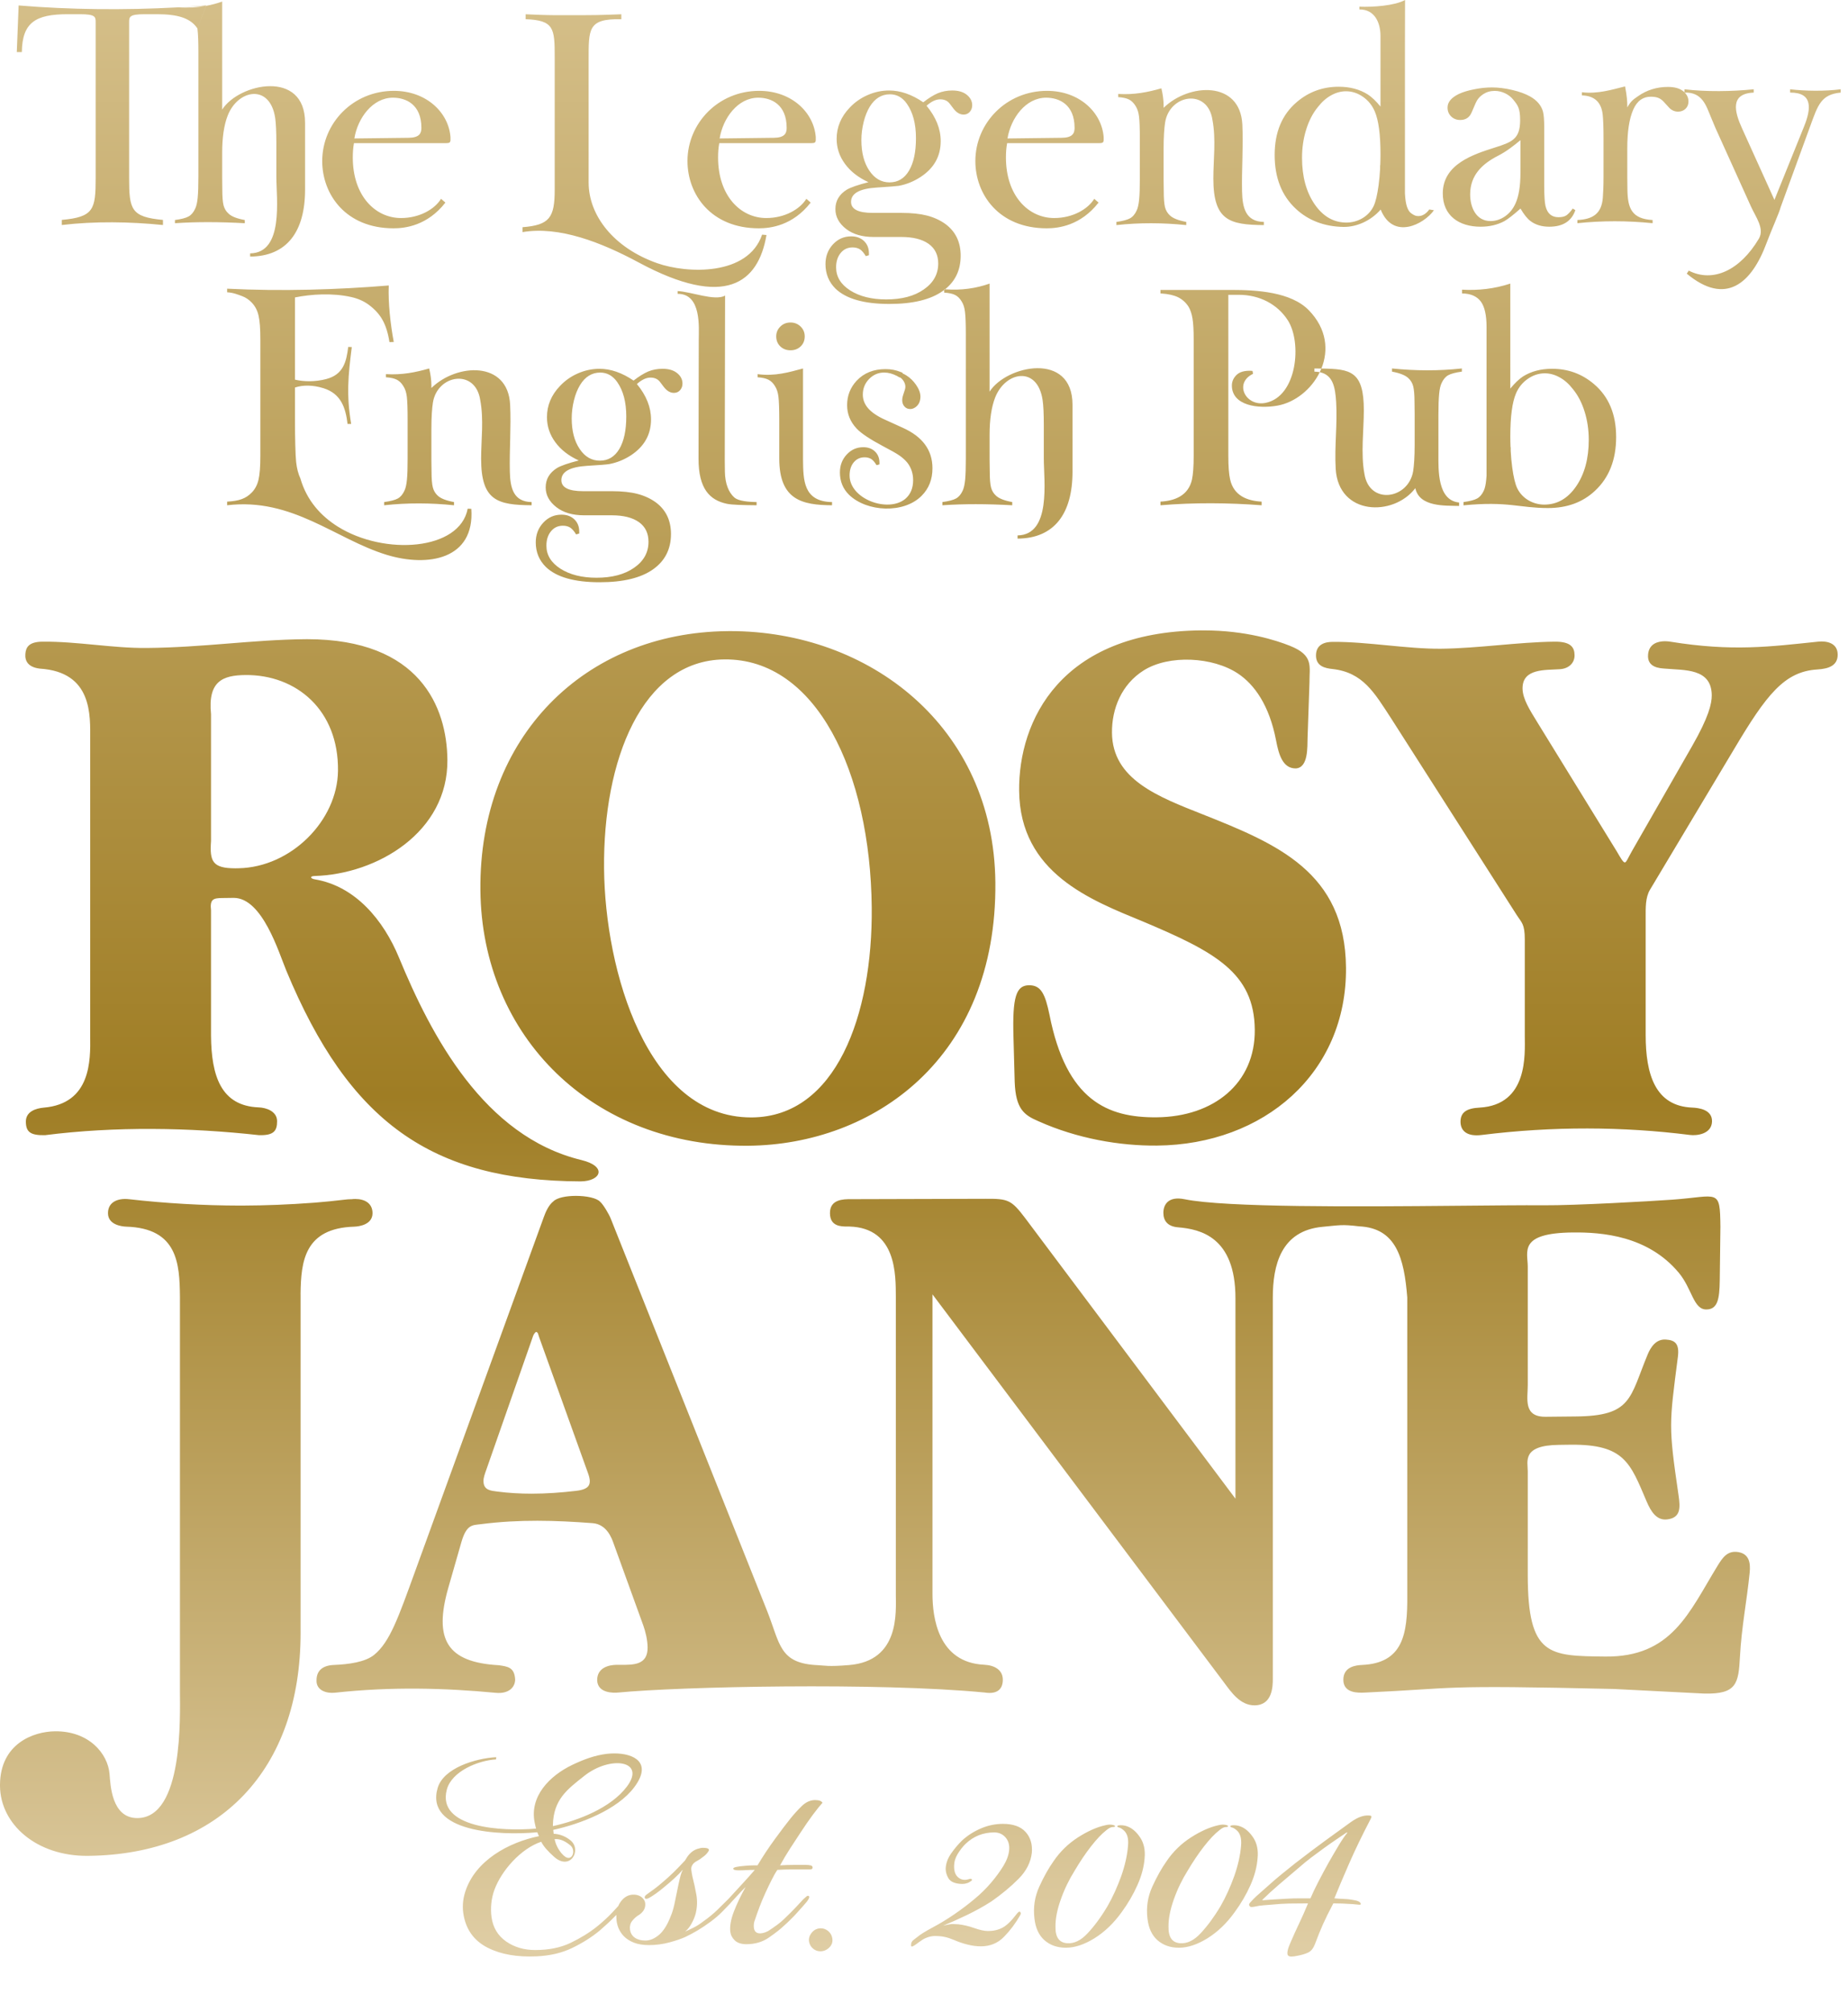 <?xml version="1.0" encoding="UTF-8"?> <svg xmlns="http://www.w3.org/2000/svg" width="124" height="135" viewBox="0 0 124 135"><defs><linearGradient id="6w40avyi5a" x1="50%" x2="50%" y1="0%" y2="100%"><stop offset="0%" stop-color="#D4BE88"></stop><stop offset="56.052%" stop-color="#9F7D24"></stop><stop offset="100%" stop-color="#DFCDA4"></stop></linearGradient></defs><g fill="none" fill-rule="evenodd"><g fill="url(#6w40avyi5a)" transform="translate(-80, -50)"><g><path d="M91.215.449l.003.185c1.027-.008 1.412.89 1.412 1.783V7.15c-.297-.363-.581-.634-.849-.81-.548-.345-1.197-.519-1.953-.519-1.077 0-2.012.343-2.814 1.027-.987.839-1.485 2.02-1.485 3.55 0 1.53.475 2.733 1.424 3.616.82.77 1.914 1.195 3.197 1.213.912.01 1.861-.437 2.493-1.166.83 2.07 2.899.996 3.574.047l-.314-.052c-.392.545-.842.477-1.025.373-.186-.1-.307-.18-.42-.428-.078-.163-.133-.408-.166-.734-.008-.083-.013-.175-.021-.278V3.016L94.278 0c-.694.384-2.156.486-3.063.449zm-3.004 13.258c-.56-.817-.845-1.858-.845-3.118 0-.662.09-1.29.276-1.887.184-.597.445-1.103.786-1.518.27-.346.565-.611.891-.787.323-.182.658-.272.997-.272.411 0 .79.127 1.145.376.354.25.616.574.787.98.254.593.382 1.55.382 2.875 0 .249-.007.493-.015.73h-.011v.25c-.022.385-.056.754-.102 1.1-.088.638-.195 1.1-.33 1.39-.339.712-1.083 1.109-1.823 1.109-.862 0-1.575-.409-2.138-1.228zM13.244 1.903c.004.036.01.072.013.107.037.296.055.807.055 1.523v8.313c0 .618-.015 1.093-.047 1.421-.031.326-.087.571-.168.734-.111.247-.261.424-.444.525-.186.103-.491.18-.914.238v.214c1.434-.099 3.004-.092 4.686 0v-.214c-.532-.096-.896-.24-1.093-.433-.165-.148-.273-.332-.333-.556-.054-.221-.083-.576-.083-1.05l-.008-.786v-1.694c0-1.021.122-1.85.368-2.483.682-1.767 2.84-2.165 3.189.154.052.363.078.927.078 1.695v2.245c0 1.488.515 5.112-1.759 5.146v.215c2.462-.017 3.686-1.668 3.686-4.493V8.235c0-3.601-4.441-2.645-5.562-.882V.106c-.348.122-.705.218-1.074.286l-.59 1.511zM11.958.491c.67.046 1.289.008 1.876-.099l-.001-.026c-.62.049-1.245.091-1.875.125zM1.128 3.494h.337C1.493 1.5 2.394.954 4.547.954h.826c1.046 0 1.046.18 1.046.56v10.438c0 2.108-.13 2.61-2.273 2.805v.342c2.206-.262 4.583-.223 6.789 0v-.342c-2.14-.195-2.271-.697-2.271-2.805V1.514c0-.38 0-.56 1.046-.56h.823c1.348 0 2.232.237 2.71.949l.584-1.5-1.969.095C8.344.688 4.702.654 1.25.366l-.123 3.128zm38.028-2.476H37.16c-.462 0-1.486-.039-1.89-.06v.33c1.902.072 1.95.613 1.95 2.518v8.921c0 1.876-.342 2.375-2.16 2.52v.328c2.462-.416 5.272.682 7.794 2.037 5.841 3.144 8.031 1.353 8.576-1.84l-.294-.026c-.944 2.778-5.028 2.627-7.045 1.913-2.9-1.025-4.594-3.185-4.594-5.411V4.105c0-2.182-.062-2.856 2.194-2.817v-.33c-1.51.06-2.134.06-2.534.06zm66.99 5.172v.212c.822.024 1.305.433 1.396 1.306.03.293.054.802.054 1.527v2.612c0 .617-.021 1.093-.047 1.422-.083 1.074-.676 1.448-1.707 1.495v.213c1.658-.173 3.34-.173 5.047 0v-.213c-1.407-.075-1.673-.796-1.69-2.038l-.009-.805V9.944c0-1.106.13-1.97.4-2.59.27-.62.69-.864 1.171-.864.356 0 .624.063.88.345l.33.362c.17.194.383.295.621.295.204 0 .374-.065.506-.192.13-.125.197-.287.197-.487 0-.23-.083-.43-.25-.6h-.019v-.02c-.02-.019-.04-.037-.06-.053-.24-.207-.591-.307-1.051-.307-.749 0-1.418.21-2.007.624-.316.223-.465.306-.716.75 0-.457-.031-.768-.15-1.409-.891.217-1.821.52-2.896.392zm-7.227-.198c-.41.078-.75.184-1.026.31-.512.248-.763.554-.763.912 0 .244.078.439.243.6.161.156.363.237.603.237.37 0 .624-.167.766-.498l.264-.614c.112-.264.282-.466.51-.615.226-.148.483-.225.777-.225.24 0 .472.054.692.158.225.106.405.249.548.423.31.386.467.57.467 1.394 0 1.265-.56 1.465-1.697 1.827-1.426.453-3.479 1.104-3.493 3.057-.012 1.528 1.11 2.255 2.535 2.255.61 0 1.147-.129 1.607-.38.24-.138.597-.416 1.072-.837.234.399.462.686.679.843.333.25.752.374 1.253.374.914 0 1.498-.374 1.75-1.113l-.177-.104c-.17.234-.318.386-.44.465-.125.077-.298.114-.516.114-.459 0-.75-.247-.87-.75-.057-.237-.086-.69-.086-1.356V8.555c0-.499-.028-.853-.084-1.068-.115-.415-.403-.755-.863-1.014-.318-.178-.713-.322-1.19-.434-.474-.112-.93-.172-1.37-.172-.386 0-.784.042-1.19.125zm-.272 7.053c0-1.29.808-2.05 1.875-2.595.543-.275 1.073-.69 1.499-1.044v2.19c0 .896-.114 1.577-.33 2.052-.16.355-.386.647-.696.864-.304.213-.635.322-.978.322-.987 0-1.37-.939-1.37-1.79zM75.03 6.305v.212c.32.022.561.075.732.163.17.091.314.233.433.43.122.187.2.424.233.715.038.295.054.804.054 1.529v2.615c0 .619-.013 1.097-.047 1.425-.033.326-.087.571-.167.734-.112.245-.26.421-.447.524-.184.1-.488.182-.91.239v.213c1.56-.171 3.12-.16 4.686 0v-.213c-.53-.1-.896-.243-1.097-.436-.161-.147-.27-.33-.33-.555-.053-.221-.083-.574-.083-1.052l-.01-.784V9.99c0-.826.045-1.413.102-1.773.302-1.898 2.857-2.298 3.176-.174.248 1.329.06 2.655.06 3.938 0 2.822 1.092 3.103 3.388 3.123v-.213c-1.21-.02-1.437-.93-1.462-2.043-.033-1.497.091-2.972.02-4.486-.142-2.97-3.588-2.788-5.283-1.126v-.169c0-.35-.053-.735-.149-1.14-.918.263-1.826.444-2.9.377zm45.084-.315v.223c1.515-.013 1.435 1.05.934 2.284l-1.985 4.917-2.173-4.8c-.498-1.095-.837-2.337.784-2.4V5.99c-1.429.152-3.219.178-4.648 0v.204l.02.02c1.182-.041 1.44.892 1.744 1.618l.318.76 2.385 5.274c.32.706.914 1.465.532 2.142-1.263 2.132-3.084 2.983-4.71 2.152l-.134.203c2.61 2.178 4.35.665 5.358-2.064.33-.888.85-2.02.942-2.397l1.98-5.425c.52-1.42.72-2.139 2.05-2.264V5.99c-1.046.142-2.417.12-3.397 0zm-57.176.262c-.29.122-.621.326-.987.612-.778-.53-1.54-.792-2.29-.792-.489 0-.965.1-1.432.302-.47.204-.872.485-1.215.85-.586.613-.876 1.312-.876 2.093 0 .613.186 1.172.561 1.681.372.508.897.918 1.574 1.227-.701.179-1.184.345-1.45.5-.516.32-.768.755-.768 1.305 0 .517.241.963.722 1.336.469.36 1.082.536 1.847.536h1.855c.793 0 1.404.156 1.833.462.427.306.642.747.642 1.318 0 .714-.323 1.294-.964 1.738-.64.451-1.481.672-2.527.672-.98 0-1.783-.203-2.416-.603-.632-.405-.945-.92-.945-1.549 0-.397.103-.719.308-.966.204-.25.472-.372.798-.372.197 0 .356.045.493.127.13.087.262.239.393.458l.21-.062V17c0-.343-.11-.615-.33-.828-.224-.21-.51-.312-.86-.312-.482 0-.888.177-1.224.538-.335.363-.501.806-.501 1.323 0 .655.227 1.208.675 1.65.71.682 1.916 1.025 3.611 1.025 1.578 0 2.777-.29 3.593-.875.03-.02.058-.042.088-.063v-.047c.018.001.036.003.055.003.699-.555 1.05-1.31 1.05-2.253 0-.917-.343-1.628-1.028-2.132-.351-.252-.758-.44-1.227-.563-.467-.119-1.036-.18-1.714-.18h-1.928c-.973 0-1.459-.244-1.459-.74 0-.57.575-.889 1.718-.96.832-.052 1.325-.093 1.482-.116.524-.097 1.011-.297 1.463-.592.903-.59 1.353-1.392 1.353-2.41 0-.813-.315-1.604-.95-2.372.322-.287.625-.43.914-.43.27 0 .483.089.63.278l.267.35c.203.266.431.396.677.396.164 0 .302-.06.41-.18.108-.122.165-.27.165-.448 0-.294-.142-.545-.424-.748-.23-.16-.537-.242-.919-.242-.344 0-.662.062-.953.18zm-4.61 5.195c-.355-.528-.53-1.211-.53-2.05 0-.4.053-.807.152-1.208.1-.405.239-.746.407-1.024.342-.56.798-.838 1.354-.838.467 0 .848.215 1.144.64.401.575.605 1.341.605 2.304 0 .927-.155 1.654-.465 2.18-.312.525-.746.787-1.309.787-.55 0-1.003-.262-1.357-.79zm7.118-.639c0 2.227 1.57 4.512 4.789 4.512.784 0 2.27-.179 3.478-1.726l-.29-.253c-.423.692-1.441 1.29-2.688 1.29-1.729 0-3.237-1.495-3.237-4.064 0-.32.02-.64.08-.96h6.135c.282 0 .322-.042.343-.181v-.222c-.123-1.644-1.61-3.108-3.802-3.108-2.736 0-4.808 2.165-4.808 4.712zm4.748-4.252c.865 0 1.91.443 1.91 2.027 0 .361-.137.657-.86.664l-3.641.044c.222-1.365 1.224-2.735 2.59-2.735zM46.13 10.808c0 2.227 1.57 4.512 4.787 4.512.783 0 2.273-.179 3.479-1.726l-.29-.253c-.425.692-1.441 1.29-2.688 1.29-1.73 0-3.235-1.495-3.235-4.064 0-.32.02-.64.08-.96h6.133c.282 0 .323-.042.342-.181v-.222c-.12-1.644-1.608-3.108-3.8-3.108-2.736 0-4.808 2.165-4.808 4.712zm4.747-4.252c.866 0 1.908.443 1.908 2.027 0 .361-.135.657-.856.664l-3.642.044c.222-1.365 1.22-2.735 2.59-2.735zm-29.256 4.252c0 2.227 1.568 4.512 4.787 4.512.783 0 2.27-.179 3.478-1.726l-.292-.253c-.422.692-1.439 1.29-2.685 1.29-1.731 0-3.237-1.495-3.237-4.064 0-.32.02-.64.078-.96h6.136c.28 0 .322-.042.341-.181v-.222c-.119-1.644-1.608-3.108-3.8-3.108-2.736 0-4.806 2.165-4.806 4.712zm4.746-4.252c.865 0 1.909.443 1.909 2.027 0 .361-.134.657-.858.664l-3.64.044c.22-1.365 1.22-2.735 2.589-2.735zm71.734 12.882v.254c.595 0 1.018.207 1.268.55.25.345.378.91.378 1.698v9.977c-.006.102-.014.193-.023.276-.032.326-.084.573-.164.736-.113.245-.261.42-.447.523-.185.101-.488.18-.913.238v.22c2.98-.293 3.77.182 5.664.182 1.282 0 2.334-.386 3.154-1.154.95-.881 1.424-2.085 1.424-3.612 0-1.532-.498-2.715-1.486-3.552-.802-.684-1.736-1.027-2.813-1.027-.759 0-1.407.174-1.953.516-.268.179-.552.449-.849.813V19.03c-1.067.35-2.147.472-3.24.408zm3.24 9.844c0-1.327.128-2.284.38-2.877.17-.402.431-.729.787-.978.356-.249.736-.376 1.145-.376.341 0 .674.09.995.27.328.178.627.443.895.79.339.414.602.92.786 1.517.184.595.276 1.223.276 1.887 0 1.258-.284 2.3-.845 3.118-.562.82-1.275 1.228-2.141 1.228-.738 0-1.483-.399-1.82-1.11-.135-.29-.244-.751-.33-1.389-.048-.348-.082-.715-.102-1.102v-.246h-.011c-.011-.24-.015-.483-.015-.732zm-37.93-9.868l-.056.044v.177c.318.021.561.073.73.158.17.085.314.224.435.424.119.183.2.423.231.718.038.296.056.808.056 1.525v8.31c0 .618-.015 1.097-.046 1.423-.034.326-.088.573-.168.736-.112.245-.26.42-.447.523-.184.101-.488.18-.912.238v.215c1.434-.1 3.005-.095 4.686 0v-.215c-.532-.098-.894-.24-1.095-.434-.163-.148-.27-.33-.33-.555-.055-.221-.083-.576-.083-1.052l-.011-.786v-1.692c0-1.021.124-1.85.369-2.485.682-1.765 2.84-2.163 3.188.156.054.361.081.926.081 1.697v2.243c0 1.486.513 5.108-1.76 5.146v.215c2.462-.017 3.686-1.668 3.686-4.494V27.16c0-3.601-4.441-2.646-5.564-.88v-7.25c-.91.32-1.883.466-2.99.383zm-48.17-.042v.242c.411.021.74.16.992.252.25.091.472.24.664.444.217.225.37.513.45.864.084.348.123.88.123 1.605v7.8c0 .723-.04 1.257-.122 1.603-.08.351-.234.64-.45.864-.198.206-.423.354-.675.445-.25.095-.579.148-.982.17v.244c4.374-.527 7.266 2.272 10.697 3.324 2.788.852 5.926.303 5.686-3.084l-.242-.01c-.53 2.813-5.593 3.162-8.719 1.2-1.13-.71-2.078-1.744-2.507-3.228-.14-.299-.239-.67-.286-1.109-.049-.44-.077-1.72-.077-2.684v-2.31c.539-.178 1.196-.175 1.904.043 1.183.366 1.492 1.308 1.624 2.4h.241c-.328-1.967-.2-3.23.043-5.157l-.24-.01c-.123 1.01-.335 1.86-1.477 2.157-.732.19-1.48.184-2.095.039v-5.517c1.064-.216 2.506-.314 3.78-.025.454.101.846.277 1.179.524.401.298.711.638.923 1.027.214.387.367.878.457 1.472l.289-.01c-.219-1.153-.384-2.637-.336-3.79-3.44.283-7.176.4-10.844.215zm62.625.083v.24h.074c.453.03.822.114 1.106.25.282.14.519.349.7.629.125.205.217.473.27.8.056.328.079.797.079 1.405v7.8c0 .73-.04 1.266-.116 1.611-.243 1.053-1.124 1.418-2.113 1.47v.245c2.263-.188 4.524-.171 6.787 0v-.244c-.995-.053-1.87-.418-2.11-1.479-.082-.35-.123-.885-.123-1.602V19.783h.708c1.37 0 2.581.617 3.284 1.71.96 1.493.63 5.109-1.488 5.54-1.333.273-2.157-1.32-.845-1.949l-.037-.195c-.328-.03-.762.001-1.027.23-.21.183-.357.435-.357.752.007 1.355 1.774 1.578 3.06 1.347 1.174-.21 2.279-1.095 2.837-2.243-.108-.023-.227-.034-.358-.037v-.212c.162.002.317.002.467.005.49-1.207.377-2.656-.84-3.91-1.204-1.241-3.53-1.366-5.203-1.366h-4.755zm-32.398.262c1.612-.01 1.42 2.268 1.418 3.095l-.015 7.958c-.005 2.032.755 2.79 1.894 3.034.348.074 1.05.092 2.002.1v-.214c-.931-.015-1.32-.151-1.504-.316-.375-.34-.612-.927-.623-1.725l-.009-.807.022-11.005c-.692.384-2.283-.267-3.187-.304l.002.184zm6.892 2.197c-.185.182-.276.4-.276.66 0 .269.091.493.272.669.181.175.41.263.686.263.275 0 .502-.088.685-.263.18-.176.27-.4.27-.669 0-.26-.09-.478-.275-.66-.186-.182-.413-.273-.68-.273-.27 0-.498.09-.682.273zm41.044 2.812v.212c.528.099.895.244 1.094.435.164.149.273.332.33.557.054.22.085.574.085 1.05l.01.784v2.076c0 .826-.044 1.413-.1 1.771-.307 1.9-2.953 2.298-3.273.174-.25-1.33-.037-2.971-.037-4.255 0-2.622-.883-2.775-2.85-2.799-.033.083-.07.164-.108.244.889.184 1.039 1.015 1.1 2.005.092 1.492-.12 2.974-.03 4.488.19 3.138 3.878 3.212 5.342 1.291.274 1.272 1.993 1.165 2.937 1.191v-.23c-1.46-.14-1.387-2.189-1.387-3.247v-2.616c0-.616.016-1.091.049-1.423.03-.324.084-.57.166-.732.113-.246.261-.423.444-.524.186-.102.49-.182.914-.24v-.212c-1.562.17-3.123.16-4.686 0zm-42.57.38v.21c.318.023.561.077.731.165.171.09.317.23.436.43.119.185.199.424.233.715.034.294.054.802.054 1.529v2.615c0 2.795 1.553 3.12 3.54 3.135l.002-.215c-1.933-.03-1.93-1.482-1.948-2.848v-6.116c-.938.252-1.891.537-3.048.38zm-24.937 0v.21c.321.023.563.077.733.165.17.09.316.23.435.43.121.185.2.424.234.715.034.294.052.802.052 1.529v2.615c0 .618-.013 1.097-.046 1.423-.033.326-.088.573-.168.736-.113.245-.261.42-.445.523-.185.101-.49.18-.916.238v.215c1.565-.171 3.126-.162 4.688 0v-.215c-.529-.098-.896-.24-1.095-.434-.163-.148-.27-.33-.328-.555-.055-.221-.085-.576-.085-1.052l-.01-.786v-2.074c0-.824.045-1.413.102-1.773.301-1.896 2.855-2.298 3.175-.174.25 1.33.06 2.656.06 3.94 0 2.82 1.095 3.103 3.389 3.123v-.215c-1.21-.018-1.438-.927-1.462-2.041-.034-1.497.093-2.972.02-4.488-.142-2.97-3.588-2.785-5.284-1.124v-.169c0-.351-.052-.735-.148-1.142-.919.264-1.824.444-2.9.38zm17.605-.181c-.294.125-.623.328-.99.613-.777-.529-1.538-.79-2.286-.79-.492 0-.968.1-1.436.302-.47.203-.87.485-1.214.849-.586.611-.875 1.31-.875 2.093 0 .612.185 1.173.558 1.679.372.51.898.917 1.576 1.228-.701.18-1.184.346-1.45.5-.514.32-.77.754-.77 1.305 0 .519.243.963.726 1.336.467.357 1.078.538 1.844.538h1.856c.795 0 1.402.153 1.833.46.427.304.64.747.64 1.318 0 .715-.322 1.296-.962 1.74-.641.45-1.483.672-2.527.672-.98 0-1.783-.204-2.416-.604-.632-.406-.945-.92-.945-1.548 0-.399.103-.719.307-.965.205-.252.473-.374.8-.374.195 0 .355.043.49.126.13.087.263.239.395.457l.21-.059v-.127c0-.343-.11-.616-.33-.826-.223-.212-.511-.312-.86-.312-.484 0-.888.177-1.224.538-.336.361-.503.803-.503 1.322 0 .656.229 1.207.679 1.65.706.681 1.912 1.024 3.609 1.024 1.578 0 2.779-.29 3.593-.873.794-.565 1.192-1.357 1.192-2.362 0-.916-.342-1.628-1.027-2.132-.351-.252-.758-.44-1.23-.563-.464-.119-1.035-.18-1.712-.18h-1.929c-.97 0-1.457-.246-1.457-.74 0-.57.575-.887 1.718-.96.83-.05 1.325-.09 1.482-.116.522-.097 1.011-.296 1.462-.588.904-.594 1.354-1.396 1.354-2.414 0-.813-.313-1.602-.948-2.372.32-.288.622-.432.912-.432.27 0 .483.092.63.28l.266.35c.204.264.43.396.677.396.163 0 .305-.06.411-.179.108-.123.163-.27.163-.447 0-.295-.139-.547-.42-.747-.232-.164-.54-.244-.921-.244-.344 0-.662.06-.951.178zm-4.611 5.195c-.354-.527-.53-1.209-.53-2.048 0-.402.052-.809.15-1.207.1-.407.24-.748.408-1.025.34-.56.798-.839 1.352-.839.469 0 .85.215 1.146.64.403.575.605 1.343.605 2.304 0 .929-.155 1.657-.465 2.181-.313.524-.746.786-1.309.786-.55 0-1.005-.262-1.357-.792zm18.587-4.57c-.424.458-.638 1.003-.638 1.639 0 .593.214 1.115.638 1.568.297.318.89.715 1.782 1.189.512.266.876.473 1.091.62.214.15.392.312.537.489.254.333.382.719.382 1.164 0 .545-.178.963-.53 1.261-1.157.948-3.734.01-3.734-1.576 0-.361.093-.656.28-.88.189-.226.43-.337.725-.337.18 0 .325.04.447.114.121.078.24.216.358.415l.194-.055v-.114c0-.31-.103-.56-.3-.752-.203-.192-.465-.286-.783-.286-.44 0-.81.163-1.115.493-.303.327-.455.729-.455 1.202 0 .595.206 1.098.615 1.501 1.2 1.157 3.676 1.277 4.872.06.483-.484.723-1.1.723-1.843 0-.614-.168-1.145-.501-1.595-.33-.452-.834-.828-1.508-1.13l-1.124-.511c-.525-.231-.912-.487-1.163-.765-.25-.278-.377-.593-.377-.94 0-.416.144-.768.423-1.05.277-.287.616-.432 1.01-.432.283 0 .567.077.858.228.065.034.129.072.19.11l.012-.022c.088.06.16.132.214.211.14.2.182.405.119.612l-.124.382c-.093.288-.074.527.055.711.087.12.203.194.35.211.148.017.285-.017.419-.112.22-.153.334-.387.34-.702.002-.256-.099-.526-.298-.812-.178-.254-.388-.46-.63-.615-.081-.052-.176-.104-.28-.151l.02-.03-.14-.06c-.31-.127-.649-.192-1.01-.192-.807 0-1.456.26-1.944.781zm23.12 16.75c-9.45.088-12.259 6.077-12.215 10.762.053 5.533 4.825 7.337 8.294 8.768 4.826 2.035 7.482 3.435 7.518 7.264.036 3.595-2.75 5.846-6.582 5.881-3.296.031-6.063-1.128-7.195-6.888-.284-1.366-.558-1.98-1.367-1.974-.865.006-1.126.767-1.048 3.467l.082 3.026c.07 1.797.615 2.215 1.592 2.631 2.6 1.168 5.468 1.66 7.953 1.635 7.178-.065 12.752-4.857 12.685-11.953-.059-6.388-4.612-8.286-9.602-10.268-3.041-1.202-6.07-2.356-6.1-5.48-.017-1.623.65-3.253 2.124-4.182 1.702-1.073 4.647-.914 6.332.21 1.1.734 2.102 2.124 2.554 4.488.184.975.46 1.885 1.326 1.876.849-.052.767-1.444.788-2.057l.127-3.68c-.01-1.133.307-1.845-1.318-2.493-.904-.36-2.951-1.032-5.777-1.032h-.172zm-31.789.051c-9.556.091-16.673 7.066-16.575 17.38.09 9.836 7.56 17.248 17.978 17.152 8.372-.076 16.685-5.84 16.576-17.667-.1-10.478-8.471-16.867-17.791-16.867-.062 0-.126 0-.188.002zm-8.277 15.932c-.07-7.243 2.521-13.982 8.08-14.034 6.154-.06 9.793 7.568 9.88 16.654.068 7.243-2.41 14.027-8.03 14.08h-.067c-6.967-.001-9.8-9.822-9.863-16.7zm-20.09-15.39c-3.463.034-6.836.556-10.596.588-1.154.01-2.307-.1-3.466-.211-1.171-.11-2.348-.223-3.539-.212-.913.012-1.108.38-1.14.832-.033.452.17.881.974.977 3.552.225 3.377 3.167 3.377 4.74v19.965c.018 1.558.064 4.488-3.121 4.754-.538.05-1.204.264-1.196.95.007.685.31.92 1.29.897 4.673-.596 9.684-.52 14.355 0 .989.026 1.217-.283 1.212-.949-.008-.662-.74-.898-1.233-.915-2.537-.098-3.177-2.118-3.2-4.813v-8.41c-.09-.765.172-.82.762-.826.341-.003.505-.01.767-.01 1.916.007 3.01 3.644 3.524 4.885 4.212 10.15 9.726 14.097 19.746 14.14 1.383-.015 1.8-1.01.047-1.435-6.54-1.586-10.072-8.352-12.237-13.591-1.028-2.487-2.91-4.782-5.63-5.24-.325-.053-.362-.216-.03-.227 4.221-.124 8.958-2.954 8.912-7.794-.033-3.518-1.832-8.097-9.41-8.097-.055 0-.112 0-.169.002zM14.16 56.438v-8.516c-.225-2.224.797-2.61 2.306-2.625 3.405-.033 6.265 2.338 6.213 6.43-.042 3.34-3.146 6.466-6.673 6.536l-.219.003c-1.53 0-1.726-.47-1.627-1.828zm96.427-12.543c-.095.912.79.943 1.114.97 1.327.12 3.138-.037 3.157 1.785.005.567-.205 1.469-1.321 3.419l-4.035 7.043c-.266.47-.375.76-.478.76-.11 0-.274-.284-.547-.754l-5.325-8.653c-.49-.802-.983-1.558-.99-2.262-.012-1.362 1.52-1.228 2.512-1.298.587-.04.985-.412.979-.94-.007-.534-.26-.92-1.354-.907-2.484.031-5.132.45-7.617.474-1.133.01-2.372-.11-3.618-.23-1.242-.12-2.49-.24-3.649-.23-.484.001-1.104.15-1.112.894-.012.743.608.874 1.108.927 2.05.228 2.814 1.602 3.914 3.282l8.437 13.211c.334.525.551.6.551 1.657v6.484c0 1.18.251 4.617-3.043 4.798-.876.045-1.26.325-1.27.929-.007.603.402 1.034 1.419.907 4.777-.595 9.484-.57 13.986 0 .427.054 1.43-.044 1.47-.888.037-.844-.95-.934-1.33-.95-2.48-.102-3.121-2.225-3.121-4.871v-7.907c0-.616-.025-1.315.29-1.842l5.636-9.424c2.178-3.665 3.375-5.215 5.586-5.355.744-.045 1.379-.242 1.372-1.008-.01-.766-.72-.918-1.3-.86-3.232.334-5.745.682-9.95 0-.093-.014-.21-.027-.337-.027-.462 0-1.06.153-1.134.866zM37.125 80.62c-.315.247-.52.722-.636 1.05l-8.635 23.772c-1.12 3.08-1.688 4.746-2.755 5.608-.6.483-1.699.633-2.697.674-.72.029-1.165.353-1.163 1.03-.027.686.676.894 1.236.832 3.802-.415 7.4-.315 10.793.008.86.082 1.286-.363 1.299-.88-.038-.836-.501-.886-1.097-.972-3.49-.196-4.374-1.733-3.392-5.186l.884-3.085c.346-1.192.753-1.124 1.288-1.192 2.617-.337 5.051-.256 7.51-.07.964.071 1.294 1.03 1.41 1.356l1.998 5.517c.139.389.28.947.286 1.467.01 1.176-.927 1.171-1.824 1.167h-.271c-.43.006-1.294.143-1.29 1.037.035.875 1.092.853 1.414.822 4.118-.399 17.435-.693 24.585-.002.921.146 1.233-.298 1.22-.89-.016-.614-.529-.938-1.255-.974-3.096-.15-3.464-3.188-3.464-4.75V86.855l19.55 26.029c.493.662 1.092 1.556 2.066 1.55 1.189-.012 1.225-1.254 1.22-1.817v-25.53c0-2.192.542-4.51 3.35-4.765 1.124-.103 1.267-.173 2.442-.031 2.487.117 3.02 2.124 3.23 4.775v19.967c.027 2.647-.293 4.564-3.034 4.691-.379.018-1.265.098-1.255 1.004.008.906 1.005.87 1.44.85 6.473-.297 4.641-.523 16.733-.242l6.051.309c2.157.047 2.293-.664 2.387-2.46.111-2.039.46-3.729.653-5.656.065-.654-.034-1.253-.757-1.378-.725-.122-1.05.353-1.4.922-1.917 3.128-3.06 6.14-7.551 6.087-3.736-.046-5.182-.004-5.182-5.483v-6.952c0-.667-.401-1.74 2.082-1.77l.81-.011c3.607-.03 3.987 1.236 5.082 3.804.297.697.678 1.292 1.378 1.209.919-.11.89-.774.762-1.643-.682-4.663-.621-4.743-.042-9.256.114-.89-.183-1.134-.82-1.17-.639-.037-.998.496-1.205.997-1.217 2.93-1.046 4.135-4.849 4.164l-2.002.02c-1.512.013-1.196-1.212-1.196-2.118V85c0-1.008-.644-2.264 3.028-2.298 1.942-.021 5.04.216 7.112 2.711.893 1.077.974 2.466 1.847 2.456.756-.005.88-.699.896-1.953l.044-3.6c-.028-2.605-.124-2.04-3.203-1.816-1.406.102-6.557.395-8.66.379-1.351-.012-3.488.013-5.957.034-6.526.06-15.376.122-18.137-.441-1.117-.228-1.426.397-1.42.924.006.52.278.91 1.006.963 1.459.125 3.83.634 3.83 4.75v13.458L68.792 81.743c-.927-1.223-1.142-1.312-2.657-1.3l-8.998.025h-.067c-.461 0-1.39-.001-1.38.944.007.894.752.892 1.175.892h.127c3.193.092 3.108 3.294 3.118 4.712v19.967c0 1.193.279 4.465-3.133 4.748-1.434.12-1.599.03-2.096.008-2.596-.114-2.523-1.405-3.404-3.63L40.98 81.771c-.11-.281-.493-.942-.71-1.127-.227-.257-.932-.397-1.628-.397-.642 0-1.273.119-1.516.374zm-3.756 19.468c-.432-.056-.925-.083-.927-.701-.005-.233.088-.474.204-.805l3.104-8.875c.04-.102.055-.192.212-.335.163.046.132.135.222.378l3.27 9.1c.275.756.112 1.083-.795 1.19-.997.118-1.994.19-2.991.19-.767 0-1.534-.043-2.299-.142zM23.581 80.47h-.006c-.152-.001-.312.015-.467.033-.646.078-1.299.143-1.96.197l-.008.001-.119.008c-1.595.12-3.203.186-4.797.19h-.115c-2.479-.004-4.995-.15-7.452-.429-.752-.086-1.42.19-1.411.949.006.76.899.881 1.219.893 3.454.102 3.587 2.477 3.609 4.703v26.472c0 1.64.253 8.511-2.865 8.511-1.733 0-1.798-2.247-1.86-2.971-.118-1.358-1.38-2.873-3.653-2.852-1.448.013-3.676.822-3.696 3.585v.088c.024 2.554 2.436 4.717 5.901 4.685 8.85-.087 14.269-5.794 14.269-14.961V86.94l-.002-.142c.03-2.16.264-4.386 3.606-4.485.32-.012 1.212-.132 1.222-.893.005-.672-.514-.965-1.154-.965-.085 0-.173.005-.26.016zm17.155 37.216c-.83.1-1.54.368-2.31.73-1.578.752-2.902 2.141-2.55 3.885.03.15.061.285.095.403-2.297.199-6.671-.034-5.99-2.615.324-1.233 2.112-1.963 3.305-2.028l.008-.148c-1.379.073-3.534.722-3.927 2.065-.863 2.954 4.137 3.214 6.684 2.973.036.095.074.181.115.26-2.032.415-4.283 1.629-4.952 3.745-.173.543-.204 1.088-.092 1.631.195.968.733 1.672 1.61 2.115.879.444 1.968.634 3.269.574.902-.04 1.698-.226 2.388-.56.689-.331 1.302-.719 1.84-1.16.136-.123.295-.264.474-.424.181-.16.352-.328.52-.5l.134-.136c-.003.069-.001.14.002.21.006.223.05.44.132.65.087.215.207.404.375.576.167.17.389.313.663.423.274.11.613.166 1.018.166.465 0 .923-.06 1.372-.18.45-.124.804-.244 1.065-.365.258-.12.53-.266.821-.437.287-.173.58-.368.88-.59.298-.22.556-.443.773-.664.219-.221.393-.404.525-.543l.077-.092.003-.001.43-.465c.158-.173.335-.36.538-.562-.327.584-.588 1.134-.787 1.647-.199.515-.28.964-.243 1.345.025.22.124.418.3.59.178.172.44.257.782.257.586 0 1.095-.151 1.529-.459.434-.3.77-.564 1.005-.792.138-.12.282-.255.432-.406.154-.15.299-.303.44-.459.14-.151.267-.293.38-.425.117-.13.206-.234.272-.315.142-.187.189-.308.137-.368-.05-.039-.108-.03-.175.03l-.205.182c-.149.166-.323.353-.524.564-.2.212-.418.431-.654.654-.201.202-.408.379-.62.53-.213.155-.399.282-.558.382-.11.06-.23.106-.368.135-.135.031-.256.027-.367-.013-.133-.061-.208-.182-.225-.364-.016-.187.008-.358.077-.519.086-.262.19-.553.308-.865.12-.314.247-.625.389-.929.138-.306.279-.592.414-.863.135-.274.266-.505.392-.687.339-.02.644-.03.917-.03h1.275c.11 0 .167-.04.172-.12.003-.08-.043-.131-.137-.152-.095-.021-.203-.031-.325-.031h-.786c-.286 0-.596.01-.935.03.22-.401.442-.774.665-1.118.226-.34.467-.714.73-1.116.262-.404.532-.79.807-1.165.28-.372.493-.637.643-.8-.067-.12-.23-.182-.494-.182-.323 0-.622.138-.9.406-.278.275-.53.552-.756.835-.274.34-.625.805-1.051 1.389-.426.585-.814 1.17-1.158 1.752h-.32c-.15 0-.327.011-.524.03-.519.041-.778.101-.783.183-.003.08.116.12.359.12.183 0 .357-.005.527-.016.17-.008.356-.015.558-.015-.229.269-.504.58-.827.927-.31.334-.624.677-.942 1.025l-.014.013c-.22.221-.462.464-.733.725-.27.26-.59.524-.961.784-.21.163-.424.3-.645.409-.22.112-.406.198-.556.257.16-.12.305-.301.437-.542.134-.244.227-.475.283-.696.096-.423.109-.836.037-1.24-.072-.403-.161-.814-.27-1.239-.03-.161-.056-.306-.07-.437-.017-.134.024-.257.118-.38.066-.078.157-.15.276-.21.12-.06.238-.142.362-.242.176-.12.31-.257.4-.408.09-.151-.036-.226-.379-.226-.1 0-.226.024-.378.075-.152.052-.297.137-.432.258-.087.079-.164.17-.235.27-.069.103-.118.183-.149.243-.28.3-.538.57-.775.8-.238.233-.475.447-.716.65-.207.181-.406.342-.599.484-.196.14-.362.263-.502.362-.107.082-.14.161-.105.241.054.062.155.052.299-.03.109-.06.256-.155.442-.285.186-.132.372-.278.563-.44.225-.182.453-.377.682-.588.231-.212.41-.399.538-.56l.007.031c-.06.1-.121.277-.181.529s-.121.528-.18.83c-.06.303-.122.61-.19.921-.07.314-.15.581-.247.802-.225.584-.49 1.002-.791 1.254-.302.252-.607.376-.91.376-.282 0-.52-.063-.707-.193-.188-.13-.294-.32-.325-.56-.023-.223.024-.408.145-.56.12-.15.245-.266.367-.348.345-.201.516-.452.514-.754.008-.163-.052-.31-.18-.438-.128-.133-.304-.208-.53-.228-.368-.02-.67.126-.912.44-.08.1-.143.21-.192.327-.124.13-.256.273-.395.427-.158.171-.328.337-.507.498-.178.163-.354.314-.529.454-.503.403-1.092.766-1.764 1.09-.674.32-1.463.481-2.372.481-.747 0-1.398-.19-1.951-.572-.552-.386-.885-.93-.983-1.634-.081-.583-.022-1.25.193-1.834.471-1.285 1.77-2.767 3.14-3.226.175.337.44.625.85.997 1.102 1 1.916-.468 1.096-1.107-.29-.226-.617-.38-1.03-.42-.02-.001-.049-.003-.08-.001-.011-.088-.02-.176-.028-.266 1.811-.396 4.3-1.34 5.438-2.865 1.24-1.66-.04-2.266-1.334-2.266-.165 0-.331.01-.491.027zm-3.637 4.784c.039-1.724.967-2.4 2.096-3.295 1.76-1.4 4.177-1.041 2.874.704-1.076 1.438-3.259 2.28-4.967 2.658l-.003-.067zm.59 1.905c-.267-.322-.403-.631-.478-.962.26-.022.591.028 1.06.417.32.263.211.84-.12.84-.125 0-.282-.082-.462-.295zm54.08-2.552c-.144 0-.304.029-.48.09-.177.06-.39.176-.64.349-.574.413-1.15.833-1.73 1.254-.579.423-1.25.927-2.013 1.516-.303.239-.597.476-.881.71-.286.232-.555.46-.803.684-.248.226-.473.423-.674.597-.197.17-.347.309-.445.411-.072.072-.145.148-.219.234-.075.087-.093.156-.05.207.03.07.088.1.174.091.087-.008.168-.021.242-.037.147-.036.323-.062.527-.078.205-.018.426-.036.66-.053.329-.034.68-.056 1.05-.065.368-.008.798-.011 1.282-.011-.2.483-.396.925-.589 1.33-.194.405-.388.833-.58 1.282-.115.257-.182.456-.205.594-.024.138-.013.234.028.284.044.053.12.079.232.079.11 0 .24-.018.386-.05.3-.055.547-.128.741-.222.193-.096.341-.28.449-.556.178-.482.356-.923.532-1.32.178-.396.41-.871.703-1.421.162 0 .36.003.597.011.237.009.47.022.698.038.21.018.351.03.426.04.075.009.115-.004.12-.04.003-.137-.18-.231-.544-.283-.176-.036-.377-.056-.604-.065-.226-.008-.432-.02-.623-.038.237-.587.558-1.345.964-2.278.405-.93.888-1.933 1.446-3.001.057-.103.082-.176.073-.22-.006-.042-.081-.063-.223-.063h-.028zm-7.07 5.665c.314-.312.686-.652 1.116-1.023.43-.37.889-.761 1.383-1.176.235-.208.494-.418.777-.636.284-.213.568-.425.855-.633.285-.206.563-.4.83-.582l.707-.477.04.025c-.15.172-.334.44-.554.801-.22.363-.452.762-.697 1.191-.241.431-.472.862-.695 1.293-.222.431-.398.802-.53 1.114h-.728c-.282 0-.573.007-.868.025-.295.018-.592.036-.888.052-.297.018-.541.034-.735.052l-.013-.026zm-18.871-4.798c-.475.201-.9.471-1.275.814-.287.283-.538.584-.757.906-.217.324-.332.654-.342 1 .005.222.068.432.189.633.124.202.359.32.711.363.126.018.25.018.379 0 .126-.026.225-.057.297-.1.037-.02.081-.051.134-.087.055-.03.068-.071.037-.115-.026-.041-.098-.041-.212 0-.266.08-.498.04-.69-.122-.194-.156-.287-.417-.28-.775.004-.281.086-.548.246-.81.16-.257.33-.478.517-.662.54-.518 1.186-.774 1.933-.774.304 0 .555.11.75.33.197.223.28.505.249.85-.031.341-.162.699-.389 1.071-.228.373-.505.75-.832 1.134-.326.382-.701.75-1.125 1.101-.425.353-.857.68-1.3.984-.495.342-.991.643-1.484.905-.491.263-.832.474-1.021.635-.106.083-.198.152-.278.214-.076.06-.127.14-.146.239-.028.162.006.222.1.182.055-.02.144-.077.267-.166.122-.093.23-.168.318-.226.104-.082.241-.151.413-.212.168-.06.334-.09.494-.09.243 0 .46.019.65.06.19.039.407.112.65.213.266.118.56.22.88.3.32.082.62.12.904.12.625 0 1.147-.214 1.563-.65.419-.43.776-.91 1.073-1.433.017-.02.028-.055.041-.107.008-.05-.011-.094-.059-.135-.045-.021-.116.03-.213.151-.35.462-.666.771-.948.92-.283.152-.607.227-.97.227-.243 0-.55-.065-.92-.195-.368-.132-.73-.217-1.081-.257-.268-.021-.459-.021-.578 0-.116.02-.263.05-.436.09.449-.181.968-.412 1.557-.694.59-.283 1.153-.593 1.689-.938.69-.485 1.295-.986 1.815-1.511.52-.524.816-1.108.888-1.752.046-.564-.093-1.03-.42-1.39-.326-.362-.833-.544-1.52-.544-.504 0-.995.1-1.468.303zm15.926-.212c-.56.12-1.174.392-1.834.813-.661.425-1.211.96-1.645 1.604-.33.464-.648 1.033-.956 1.706-.307.675-.416 1.386-.325 2.133.07.644.297 1.13.677 1.465.38.33.854.498 1.42.498h.03c.587 0 1.221-.212 1.902-.634.682-.425 1.29-1.007 1.825-1.754.428-.582.78-1.189 1.058-1.812.277-.624.435-1.231.478-1.813.053-.544-.046-1.002-.292-1.376-.25-.373-.526-.618-.834-.739-.154-.062-.305-.09-.457-.09-.152 0-.235.019-.246.06-.012.038.024.07.109.09.086.02.19.08.31.181.243.202.343.55.302 1.033-.052.649-.206 1.329-.459 2.05-.257.715-.56 1.39-.918 2.014-.433.73-.881 1.334-1.333 1.817-.454.49-.916.711-1.392.67-.527-.039-.785-.413-.768-1.122-.005-.524.114-1.134.358-1.82.244-.69.557-1.334.939-1.944.347-.582.706-1.122 1.083-1.605.377-.483.721-.85 1.038-1.093.173-.142.313-.211.424-.211.11 0 .165-.022.155-.06-.008-.041-.08-.07-.214-.092-.046-.006-.091-.01-.139-.01-.094 0-.192.014-.296.041zm-7.582 0c-.563.12-1.175.392-1.836.813-.66.425-1.209.96-1.645 1.604-.33.464-.649 1.033-.956 1.706-.306.675-.416 1.386-.324 2.133.07.644.297 1.13.675 1.465.38.33.855.498 1.421.498h.028c.587 0 1.222-.212 1.904-.634.68-.425 1.29-1.007 1.826-1.754.427-.582.778-1.189 1.055-1.812.28-.624.44-1.231.483-1.813.05-.544-.049-1.002-.295-1.376-.246-.373-.525-.618-.832-.739-.155-.062-.308-.09-.459-.09-.151 0-.235.019-.246.06-.011.038.025.07.111.09.083.02.188.08.308.181.243.202.345.55.3 1.033-.048.649-.205 1.329-.456 2.05-.26.715-.56 1.39-.919 2.014-.432.73-.88 1.334-1.333 1.817-.453.49-.917.711-1.39.67-.529-.039-.786-.413-.77-1.122-.005-.524.113-1.134.359-1.82.243-.69.558-1.334.94-1.944.344-.582.705-1.122 1.081-1.605.376-.483.723-.85 1.036-1.093.173-.142.317-.211.426-.211.113 0 .163-.022.157-.06-.01-.041-.082-.07-.217-.092-.044-.006-.091-.01-.137-.01-.095 0-.194.014-.295.041zm-19.703 7.209c-.164.198-.22.41-.175.636.036.174.127.322.264.437.14.116.305.178.483.178.232 0 .438-.088.612-.262.178-.18.24-.394.186-.65-.036-.177-.124-.323-.27-.45-.152-.12-.312-.18-.487-.18-.248 0-.45.096-.613.29z" transform="translate(80, 50)"></path></g></g></g></svg> 